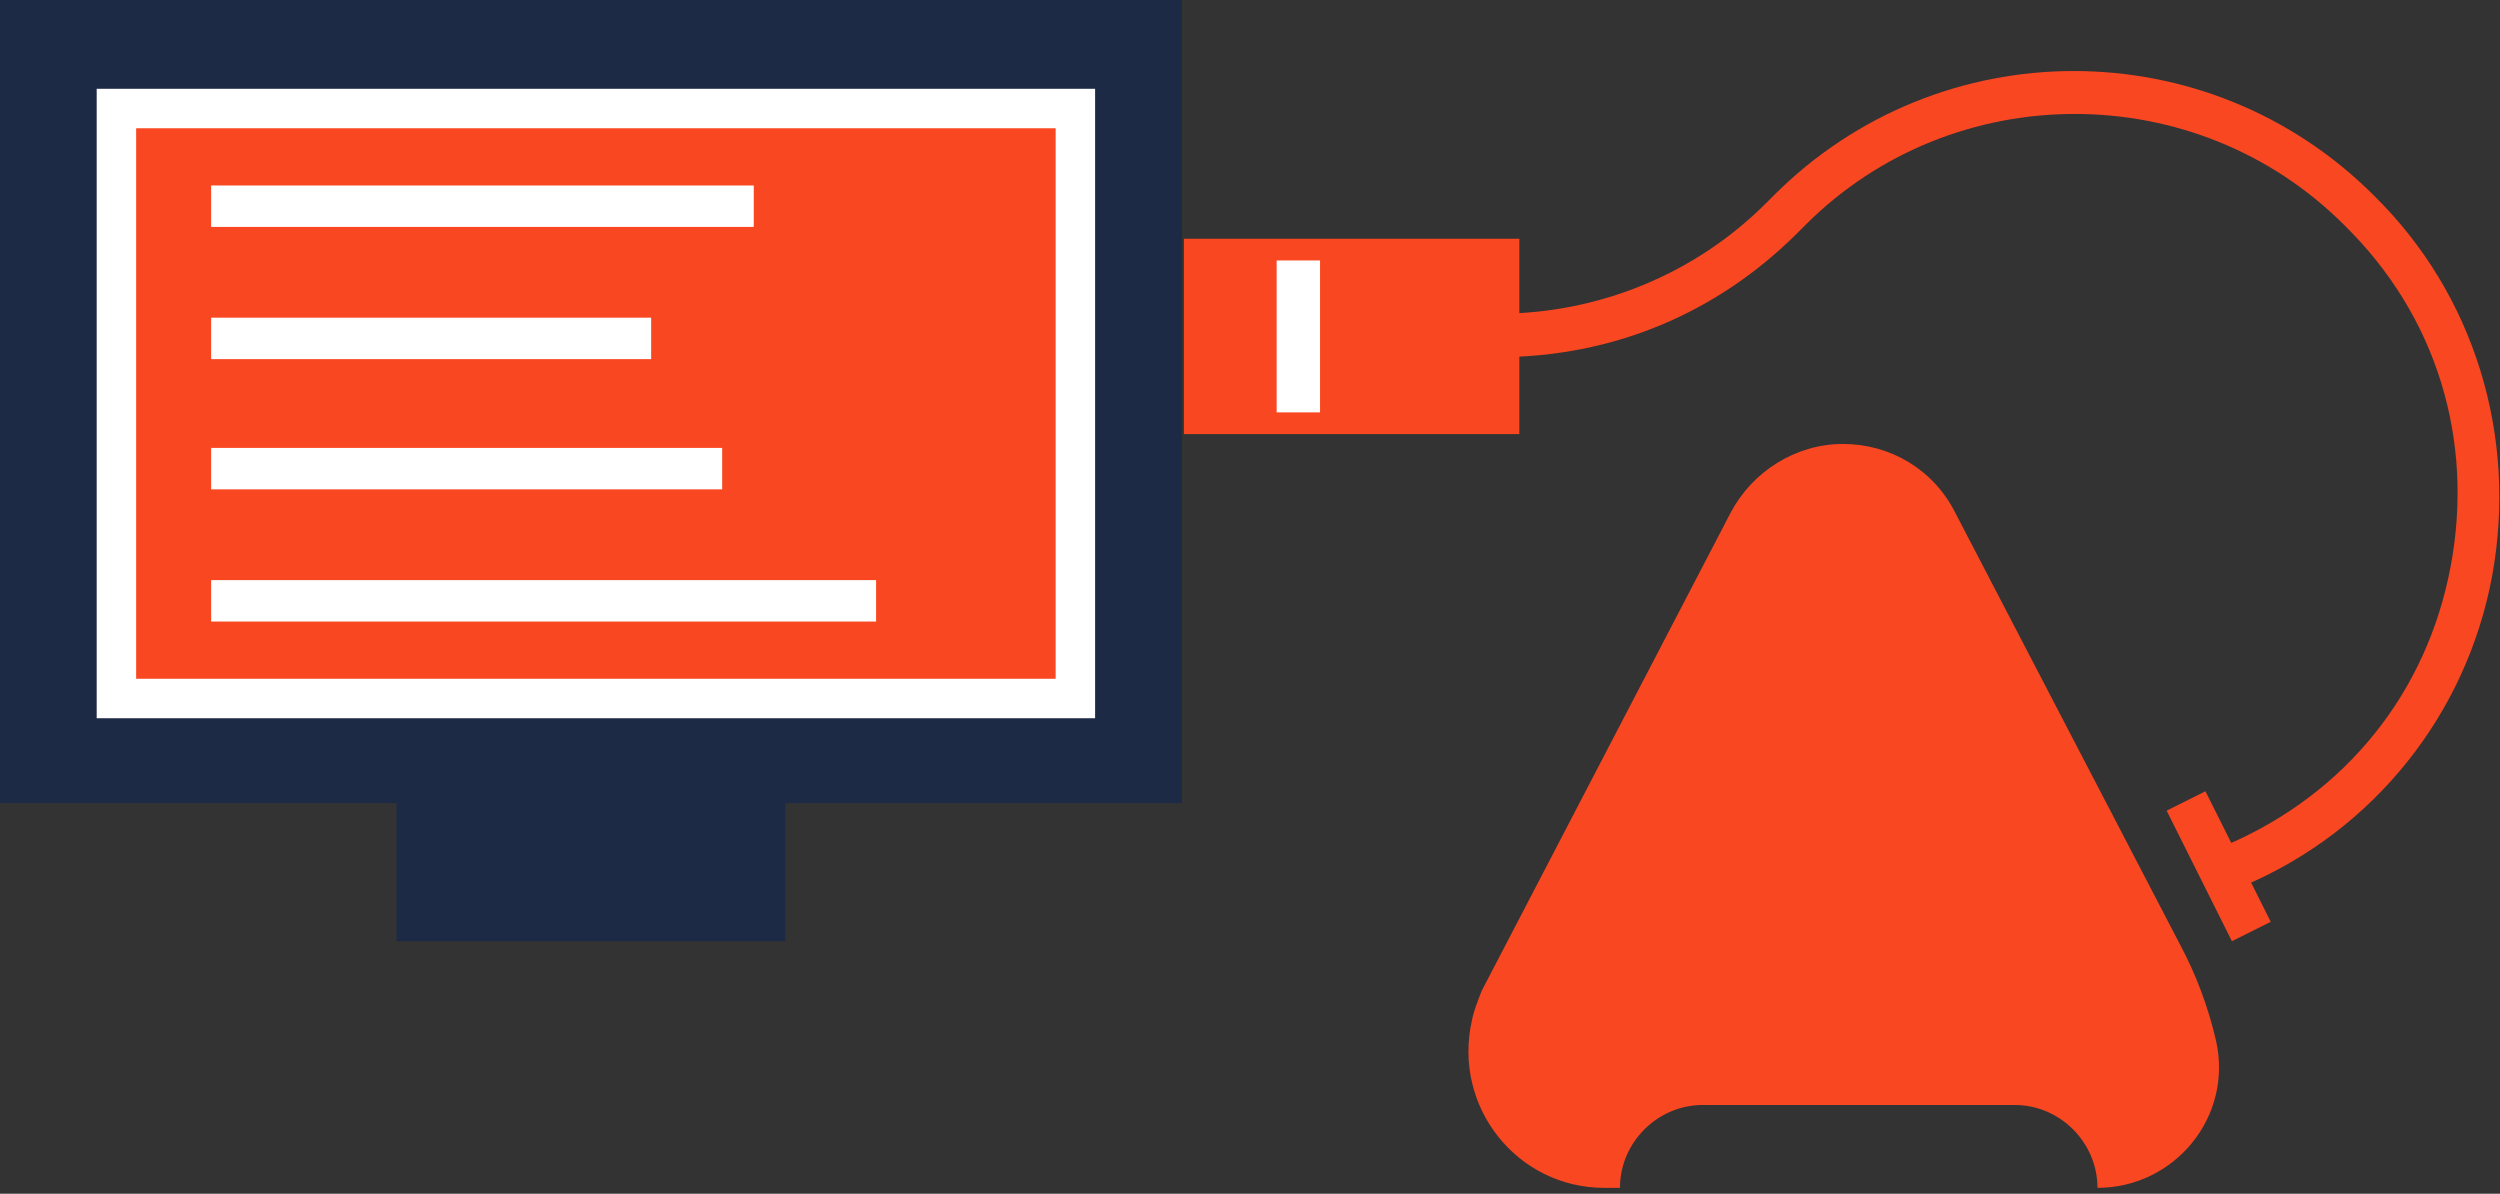 <?xml version="1.0" encoding="utf-8"?>
<!-- Generator: Adobe Illustrator 21.0.0, SVG Export Plug-In . SVG Version: 6.00 Build 0)  -->
<svg version="1.1" id="Calque_1" xmlns="http://www.w3.org/2000/svg" xmlns:xlink="http://www.w3.org/1999/xlink" x="0px" y="0px"
	 viewBox="0 0 126.7 60.5" style="enable-background:new 0 0 126.7 60.5;" xml:space="preserve">
<rect x="0" y="0" width="126.7" height="60.5" fill="#333333" stroke="none"/>
<style type="text/css">
	.st0{fill:#1D2A46;}
	.st1{fill:#F94722;}
	.st2{fill:#FFFFFF;}
	.st3{fill:#F94722;stroke:#FFFFFF;stroke-width:2;stroke-miterlimit:10;}
</style>
<g>
	<g>
		<rect y="0" class="st0" width="59.9" height="40.7"/>
	</g>
	<path class="st1" d="M106.3,60.2L106.3,60.2L106.3,60.2c0-2.3-1.9-4.2-4.2-4.2H86.3c-2.3,0-4.2,1.9-4.2,4.2l0,0h-0.8
		c-4.4,0-7.7-4.1-6.7-8.5l0,0c0.1-0.5,0.3-1,0.5-1.5L87.7,26c1.1-2.1,3.3-3.5,5.7-3.5l0,0c2.4,0,4.6,1.3,5.7,3.5l11.4,21.9
		c0.8,1.5,1.4,3.1,1.8,4.8l0,0C113.2,56.6,110.2,60.2,106.3,60.2z"/>
	<path class="st1" d="M77,22H60v-9.9h17V22z"/>
	<rect x="64.7" y="13.2" class="st2" width="2.2" height="7.7"/>
	<rect x="5.9" y="5.5" class="st3" width="48.6" height="29.9"/>
	<rect x="10.7" y="9.4" class="st2" width="27.5" height="2.1"/>
	<rect x="10.7" y="22.7" class="st2" width="25.9" height="2.1"/>
	<rect x="10.7" y="16.1" class="st2" width="22.3" height="2.1"/>
	<rect x="10.7" y="29.4" class="st2" width="33.7" height="2.1"/>
	
		<rect x="111.4" y="40.2" transform="matrix(0.894 -0.447 0.447 0.894 -7.756 54.941)" class="st1" width="2.2" height="7.4"/>
	<path class="st1" d="M113.2,45.1l-0.9-2l0.6-0.3c6-2.6,10.1-7.7,11.3-14.1c1.2-6.4-0.7-12.7-5.4-17.3c-7.5-7.5-19.8-7.5-27.3,0
		l-0.4,0.4c-4.1,4.1-9.4,6.3-15.2,6.3v-2.2c5.1,0,10-2,13.6-5.6l0.4-0.4c8.4-8.4,22-8.4,30.4,0c5.1,5,7.3,12.2,6,19.3
		c-1.3,7-6,12.9-12.6,15.7L113.2,45.1z"/>
	<rect x="20.1" y="39.7" class="st0" width="19.7" height="8"/>
</g>
</svg>
